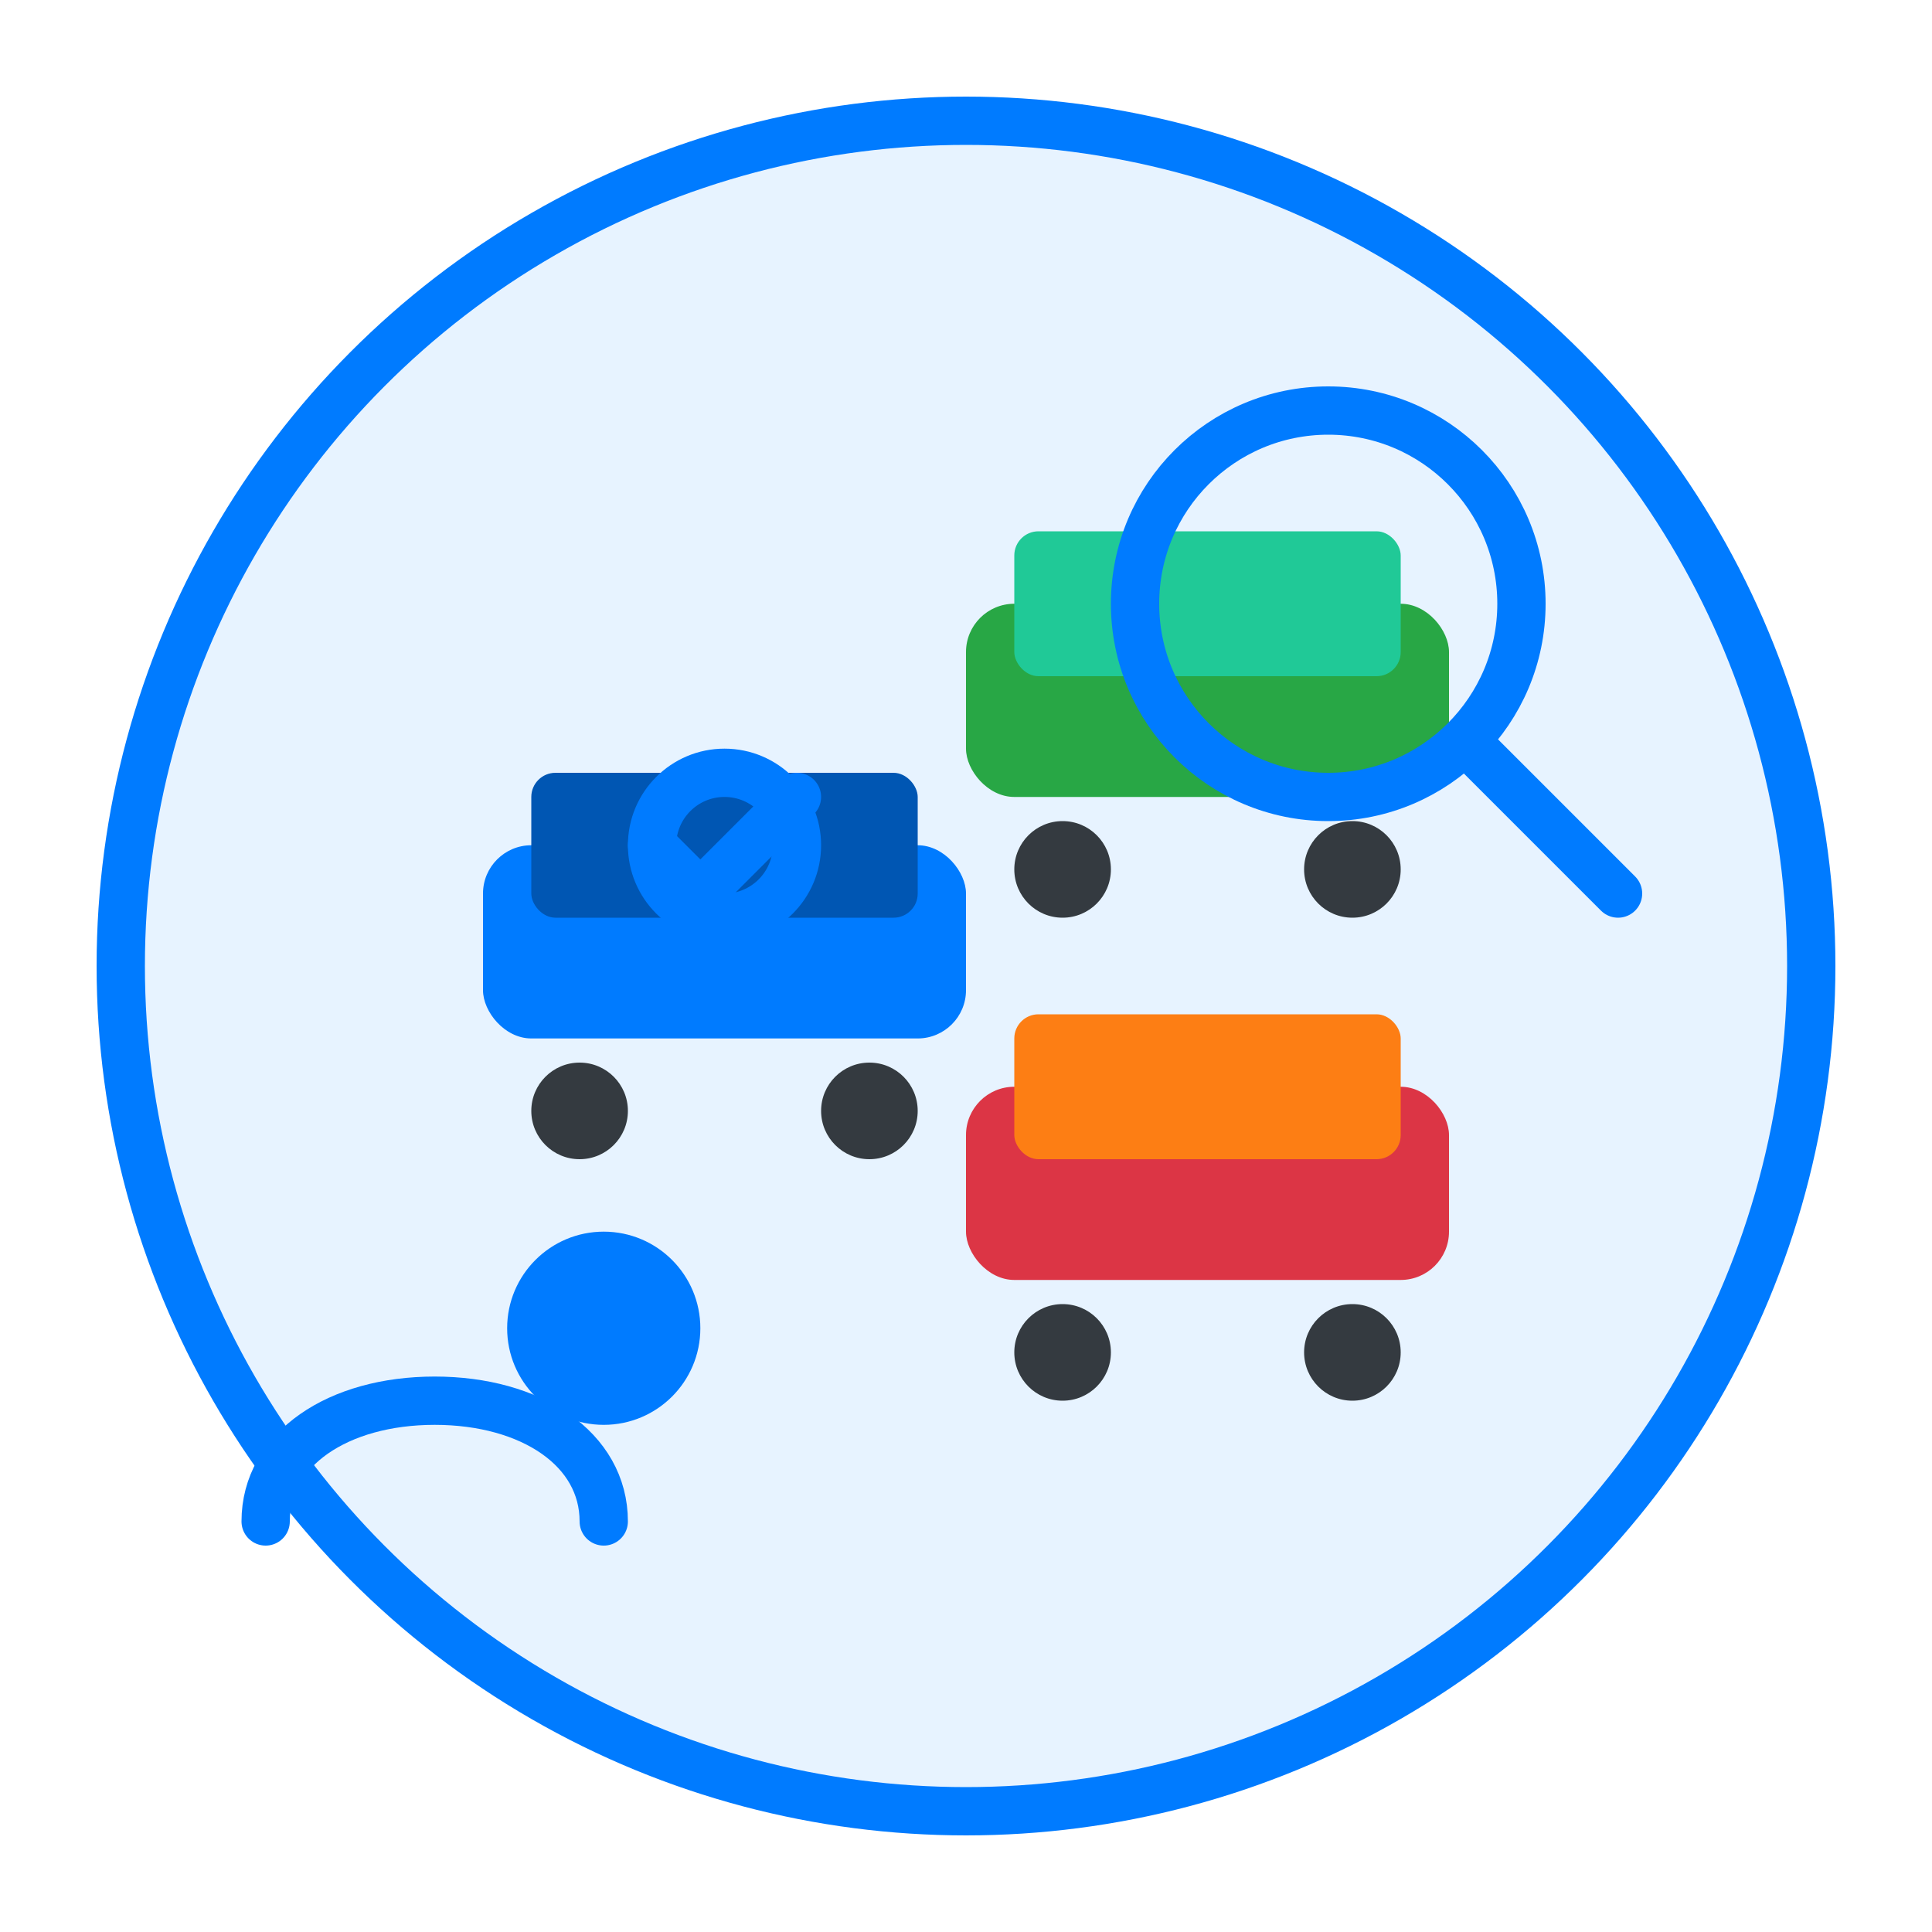 <svg width="80" height="80" viewBox="0 0 80 80" fill="none" xmlns="http://www.w3.org/2000/svg">
    <!-- Background Circle -->
    <circle cx="40" cy="40" r="35" fill="#e7f3ff" stroke="#007bff" stroke-width="2"/>
    
    <!-- Car Selection Icons -->
    <g transform="translate(15, 20)">
        <!-- Car 1 -->
        <rect x="5" y="15" width="20" height="8" rx="2" fill="#007bff"/>
        <rect x="7" y="12" width="16" height="6" rx="1" fill="#0056b3"/>
        <circle cx="9" cy="26" r="2" fill="#343a40"/>
        <circle cx="21" cy="26" r="2" fill="#343a40"/>
        
        <!-- Car 2 -->
        <rect x="25" y="5" width="20" height="8" rx="2" fill="#28a745"/>
        <rect x="27" y="2" width="16" height="6" rx="1" fill="#20c997"/>
        <circle cx="29" cy="16" r="2" fill="#343a40"/>
        <circle cx="41" cy="16" r="2" fill="#343a40"/>
        
        <!-- Car 3 -->
        <rect x="25" y="25" width="20" height="8" rx="2" fill="#dc3545"/>
        <rect x="27" y="22" width="16" height="6" rx="1" fill="#fd7e14"/>
        <circle cx="29" cy="36" r="2" fill="#343a40"/>
        <circle cx="41" cy="36" r="2" fill="#343a40"/>
    </g>
    
    <!-- Selection Indicators -->
    <circle cx="30" cy="35" r="3" fill="none" stroke="#007bff" stroke-width="2"/>
    <path d="M27 35 L29 37 L33 33" stroke="#007bff" stroke-width="2" stroke-linecap="round" stroke-linejoin="round"/>
    
    <!-- Magnifying Glass -->
    <circle cx="55" cy="25" r="8" fill="none" stroke="#007bff" stroke-width="2"/>
    <path d="M61 31 L67 37" stroke="#007bff" stroke-width="2" stroke-linecap="round"/>
    
    <!-- Person Icon -->
    <circle cx="25" cy="55" r="4" fill="#007bff"/>
    <path d="M25 63 C25 60 22 58 18 58 C14 58 11 60 11 63" fill="none" stroke="#007bff" stroke-width="2" stroke-linecap="round"/>
</svg>
